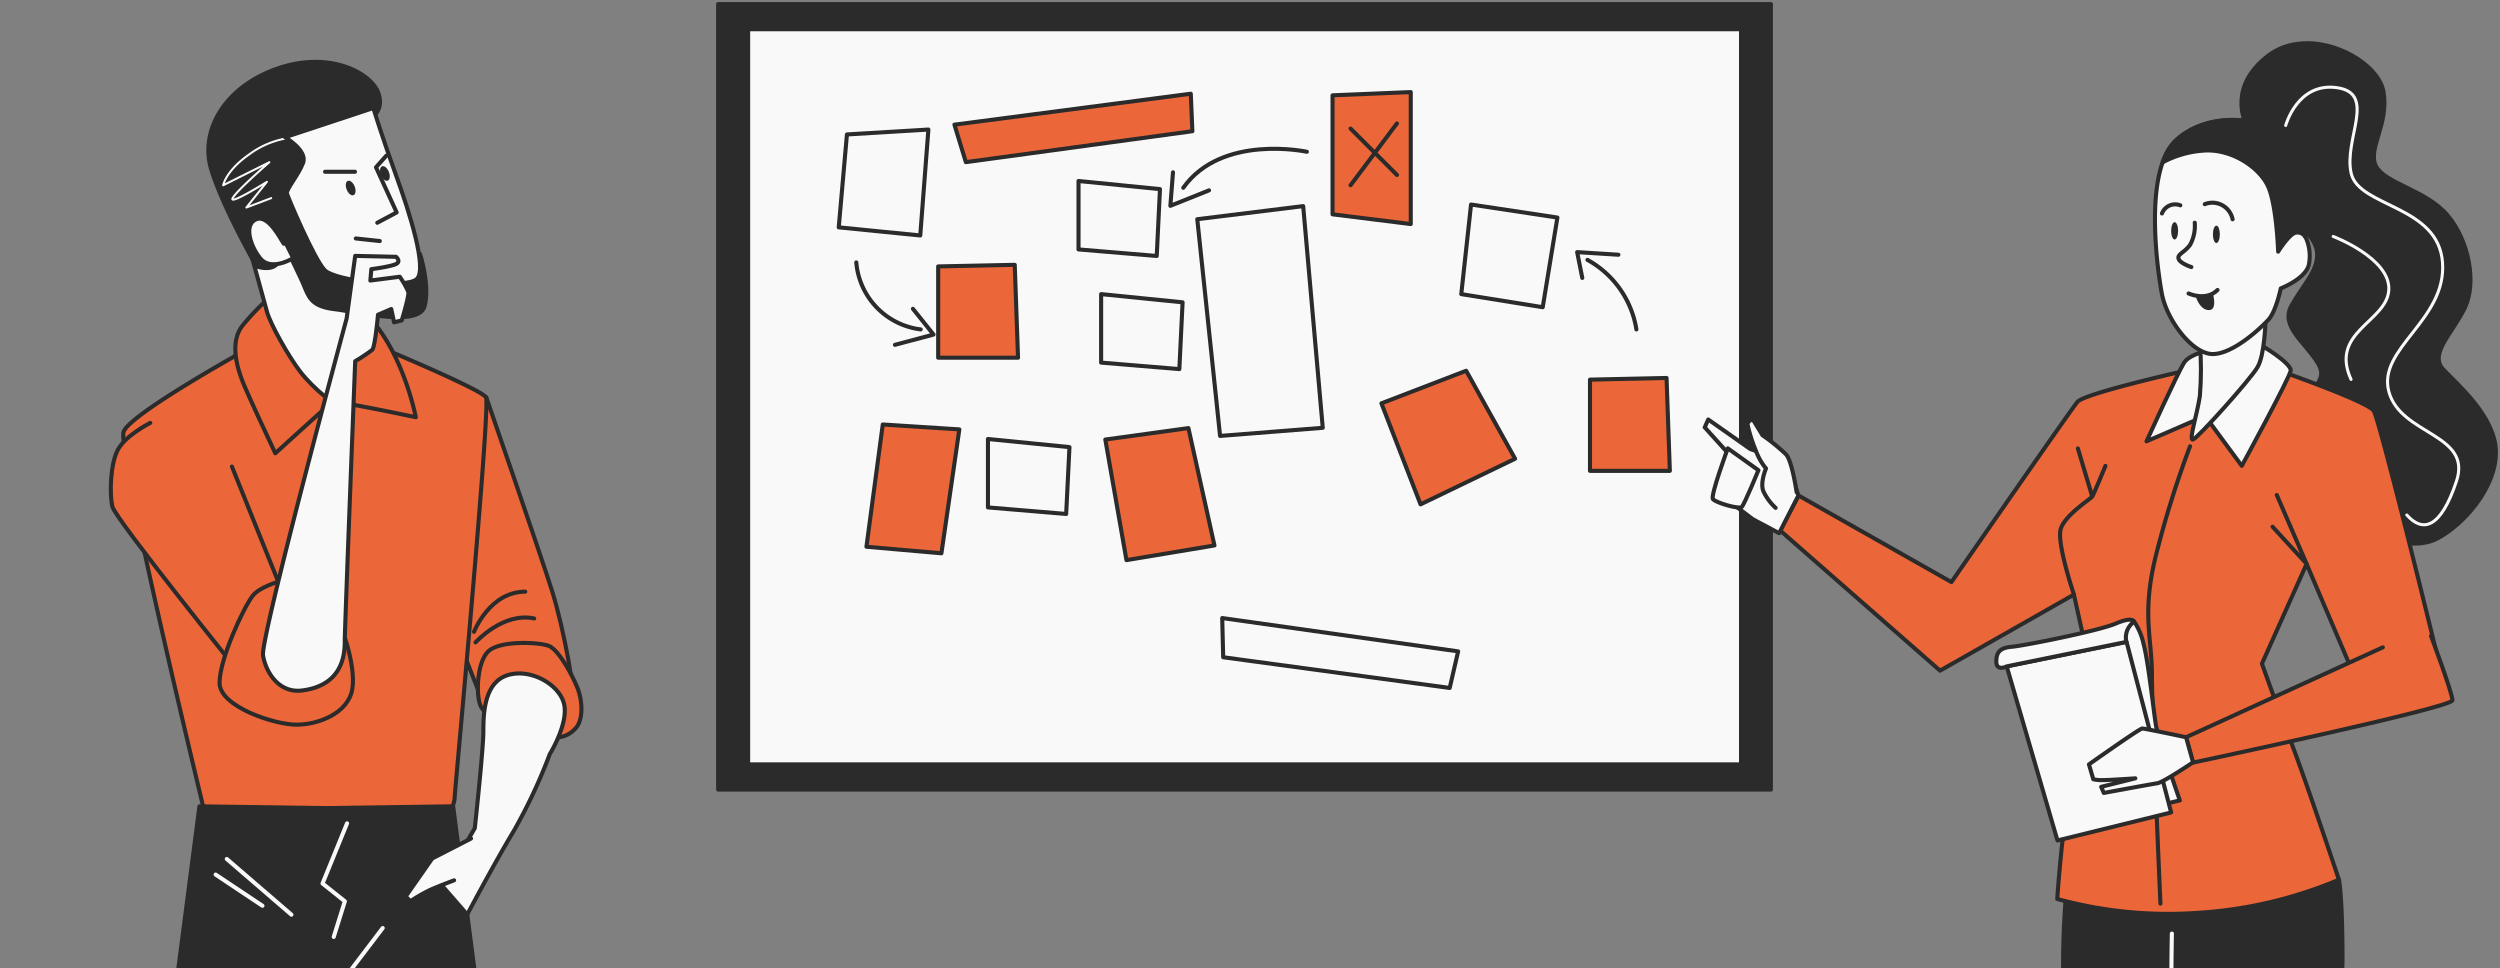 <?xml version="1.0" encoding="UTF-8"?> <svg xmlns="http://www.w3.org/2000/svg" width="612" height="237" fill="none"><rect width="100%" height="100%" fill="#808080" stroke="none"/><path d="M433.511 1H175.803v192.289h257.708V1z" fill="#2B2B2B" stroke="#2B2B2B" stroke-linecap="round" stroke-linejoin="round"></path><path d="M426.207 7.153H183.14v179.969h243.067V7.153z" fill="#F9F9F9" stroke="#2B2B2B" stroke-linecap="round" stroke-linejoin="round"></path><path d="m207.329 32.913-2.006 22.74 19.955 1.99 1.991-25.927-19.94 1.197zM269.557 72v16.767l19.147 1.587.793-16.347L269.557 72zM264.021 44.309v16.75l19.146 1.603.794-16.362-19.94-1.991zM241.85 107.465v16.751l19.146 1.602.809-16.362-19.955-1.991z" fill="#F9F9F9" stroke="#2B2B2B" stroke-linecap="round" stroke-linejoin="round"></path><path d="m233.645 30.519 57.858-7.575.39 9.176-55.449 7.575-2.799-9.176z" fill="#EB673A" stroke="#2B2B2B" stroke-linecap="round" stroke-linejoin="round"></path><path d="m299.199 151.3 57.754 8.158-2.066 8.952-55.449-7.514-.239-9.596z" fill="#F9F9F9" stroke="#2B2B2B" stroke-linecap="round" stroke-linejoin="round"></path><path d="M229.665 65.218v22.35h19.551l-.809-22.739-18.742.39zM389.229 92.932v22.335h19.55l-.808-22.74-18.742.405zM326.206 23.335v29.132l19.146 2.38V22.542l-19.146.793z" fill="#EB673A" stroke="#2B2B2B" stroke-linecap="round" stroke-linejoin="round"></path><path d="m381.252 53.258-21.138-3.189L357.719 72l19.94 3.204 3.593-21.946z" fill="#F9F9F9" stroke="#2B2B2B" stroke-linecap="round" stroke-linejoin="round"></path><path d="m338.169 98.738 9.581 24.73 23.144-11.167-11.976-21.542-20.749 7.979z" fill="#EB673A" stroke="#2B2B2B" stroke-linecap="round" stroke-linejoin="round"></path><path d="m293.092 53.662 5.584 53.054 25.135-1.991-4.791-54.267-25.928 3.204z" fill="#F9F9F9" stroke="#2B2B2B" stroke-linecap="round" stroke-linejoin="round"></path><path d="m216.102 103.918-3.997 29.925 18.354 1.602 4.386-30.329-18.743-1.198zM290.923 104.8l-20.344 2.799 5.179 29.521 21.542-3.593-6.377-28.727z" fill="#EB673A" stroke="#2B2B2B" stroke-linecap="round" stroke-linejoin="round"></path><path d="M400.591 80.642a23.697 23.697 0 0 0-11.976-17.021" stroke="#2B2B2B" stroke-linecap="round" stroke-linejoin="round"></path><path d="m387.344 68.035-1.258-6.317 10.09.644M341.968 30.221l-11.347 15.12M330.621 31.48l11.347 11.346M209.621 64.247a18.037 18.037 0 0 0 15.763 16.392" stroke="#2B2B2B" stroke-linecap="round" stroke-linejoin="round"></path><path d="m223.482 75.597 5.045 6.303-9.446 2.514M319.918 37.153s-20.808-4.49-30.254 8.818" stroke="#2B2B2B" stroke-linecap="round" stroke-linejoin="round"></path><path d="m287.15 42.182-.644 8.203 9.461-3.787" stroke="#2B2B2B" stroke-linecap="round" stroke-linejoin="round"></path><path d="M505.972 217.258s-2.35 18.622.434 46.032c2.784 27.41 6.632 62.32 6.632 86.512 0 24.191-3.204 49.041-4.057 56.96a58.338 58.338 0 0 1-2.141 11.572s7.276 2.994 14.132 4.925c6.856 1.932 20.119 2.994 20.119 2.994s1.497-16.916 1.497-46.676-2.14-54.82-2.14-54.82 7.066 42.605 9.206 64.027a225.142 225.142 0 0 1 .434 39.401s.644 2.35 13.922 1.706a70.647 70.647 0 0 0 22.276-4.491s-6.138-43.682-6.647-62.125c-.509-18.443-8.129-37.051-13.473-49.401-5.344-12.35-6.212-16.707-4.491-23.548 1.722-6.841 11.766-40.045 11.766-55.464 0-15.419-.853-19.461-.853-19.461s-2.14-3.218-28.263-4.071c-26.123-.854-38.353 5.928-38.353 5.928z" fill="#2B2B2B" stroke="#2B2B2B" stroke-linecap="round" stroke-linejoin="round"></path><path d="M531.675 228.547s-.854 41.107 1.706 62.964a191.105 191.105 0 0 0 4.027 22.904" stroke="#F9F9F9" stroke-linecap="round" stroke-linejoin="round"></path><path d="M549.698 30.042s-4.491-8.832 5.629-16.467c10.119-7.634 26.736.809 28.143 8.848 1.407 8.039-4.027 14.071-1.811 18.293 2.216 4.221 12.26 5.823 17.485 11.976 5.224 6.153 7.23 16.467 4.221 22.71-3.009 6.242-8.847 11.257-5.224 15.074C601.764 94.293 611 102.138 611 110.775c0 8.638-7.844 17.68-14.476 21.108-6.632 3.428-18.682-1.212-24.925-4.626-6.242-3.413-11.452-13.473-9.641-22.919 1.812-9.446 8.638-10.24 5.435-15.464-3.204-5.224-9.252-8.982-6.438-14.071 2.815-5.09 6.827-8.848 6.228-13.264-.599-4.416-6.826-8.233-6.826-8.233s-6.842-15.285-8.249-18.294c-1.407-3.009-2.41-4.97-2.41-4.97z" fill="#2B2B2B" stroke="#2B2B2B" stroke-linecap="round" stroke-linejoin="round"></path><path d="M559.535 30.712s2.904-10.688 12.635-9.236c9.73 1.452 1.497 12.634 3.398 20.958 1.901 8.323 21.392 7.784 22.365 21.886.973 14.102-16.048 20.958-13.129 31.601 2.92 10.644 20.419 10.21 16.542 21.872-3.877 11.661-8.278 12.649-12.155 8.278" stroke="#F9F9F9" stroke-width=".75" stroke-linecap="round" stroke-linejoin="round"></path><path d="M571.166 57.885s14.101 5.345 13.607 13.129c-.494 7.784-14.581 10.21-9.236 21.871" stroke="#F9F9F9" stroke-width=".75" stroke-linecap="round" stroke-linejoin="round"></path><path d="M540.88 89.414s-30.404 6.631-32.335 8.982c-1.931 2.35-30.838 44.101-30.838 44.101L440.282 121.3l-4.491 8.577 39.132 34.297 32.769-18.623 3.847 17.335s-5.988 36.407-6.841 44.76c-.853 8.354-1.078 12.426-1.078 12.426a102.89 102.89 0 0 0 33.832 3.428 105.609 105.609 0 0 0 35.12-8.144s-8.354-25.06-11.782-33.832c-3.428-8.773-7.066-19.057-7.066-19.057l10.929-24.416 13.473 31.587 19.071-6.857s-14.61-59.879-16.107-62.2c-1.497-2.32-23.773-10.075-23.773-10.075l-16.437-1.092z" fill="#EB673A" stroke="#2B2B2B" stroke-linecap="round" stroke-linejoin="round"></path><path d="m512.184 121.54-3.518-11.752M536.121 109.262a245.29 245.29 0 0 0-8.293 26.467c-3.623 14.506-1.033 20.209-1.033 29.535 0 9.327 2.081 55.943 2.081 55.943M507.695 145.521s-4.282-12.635-3.219-16.063c1.063-3.428 7.291-7.275 7.71-7.919.419-.644 3.218-7.485 3.218-7.485M557.361 121.182l7.29 16.841-8.323-9.072" stroke="#2B2B2B" stroke-linecap="round" stroke-linejoin="round"></path><path d="M542.379 85.342s-6.213 1.078-7.71 3.428c-1.497 2.35-9.206 19.266-9.206 19.266l14.341-6.197 8.982 12.2s11.781-21.632 11.976-23.338c.195-1.707-7.275-6.422-7.919-6.422-.644 0-10.464 1.063-10.464 1.063z" fill="#F9F9F9" stroke="#2B2B2B" stroke-linecap="round" stroke-linejoin="round"></path><path d="M538.53 84.054c.346 4.28.346 8.58 0 12.86-.644 4.491-2.785 10.913-1.722 10.703 1.063-.209 14.132-14.775 15.854-17.77 1.721-2.993 1.916-10.927 1.916-10.927s-10.479 6.212-16.048 5.134z" fill="#F9F9F9" stroke="#2B2B2B" stroke-linecap="round" stroke-linejoin="round"></path><path d="M564.368 57.975s1.407-18.488-4.221-23.952c-5.629-5.464-19.297-7.036-27.336.195-8.039 7.23-4.82 30.958-3.607 37.59 1.212 6.631 7.634 15.06 12.664 14.864 5.03-.194 11.647-6.437 13.473-8.442 1.826-2.007 2.994-7.635 2.994-7.635s5.838-2.216 6.841-5.629a10.94 10.94 0 0 0-.808-6.99z" fill="#F9F9F9" stroke="#2B2B2B" stroke-linecap="round" stroke-linejoin="round"></path><path d="M537.274 54.52a9.663 9.663 0 0 1-1.123 5.388c-1.422 1.977-3.129 2.26-2.844 3.399.284 1.137 3.128 2.066 3.128 2.066" stroke="#2B2B2B" stroke-linecap="round" stroke-linejoin="round"></path><path d="M537.573 72.754s.988 3.158 3.158 3.158c2.171 0 .988-3.952.988-3.952a11.208 11.208 0 0 1-4.146.794z" fill="#2B2B2B"></path><path d="M535.764 71.842s4.251 1.976 7.08-.853" stroke="#2B2B2B" stroke-linecap="round" stroke-linejoin="round"></path><path d="M532.347 58.633c.472 0 .854-.951.854-2.125s-.382-2.126-.854-2.126c-.471 0-.853.952-.853 2.126s.382 2.125.853 2.125zM543.412 57.364c0 1.183-.374 2.126-.838 2.126-.464 0-.853-.943-.853-2.126 0-1.183.374-2.126.853-2.126s.838.958.838 2.126z" fill="#2B2B2B"></path><path d="M529.249 52.257a3.454 3.454 0 0 1 3.155-2.227c.456-.01.911.07 1.336.236M539.728 49.981a5.042 5.042 0 0 1 6.811 3.698" stroke="#2B2B2B" stroke-linecap="round" stroke-linejoin="round"></path><path d="M560.149 34.069c-5.629-5.435-19.297-7.036-27.335.194a13.376 13.376 0 0 0-3.369 5.464 24.612 24.612 0 0 1 9.806-2.844c7.036-.614 14.071 4.221 16.077 8.982 2.006 4.76 2.366 15.733 2.366 15.733s2.619-4.221 4.221-4.625a2.202 2.202 0 0 1 2.41 1.003s1.452-18.488-4.176-23.907z" fill="#2B2B2B" stroke="#2B2B2B" stroke-linecap="round" stroke-linejoin="round"></path><path d="m583.32 158.469-48.173 22.005 1.707 6.213s63.502-13.473 63.502-15.254c0-1.782-5.239-15.749-5.239-15.749" fill="#EB673A"></path><path d="m583.32 158.469-48.173 22.005 1.707 6.213s63.502-13.473 63.502-15.254c0-1.782-5.239-15.749-5.239-15.749" stroke="#2B2B2B" stroke-linecap="round" stroke-linejoin="round"></path><path d="M522.469 152.198a15.987 15.987 0 0 1 2.276 5.449c1.123 4.072 2.485 16.542 2.994 19.716.509 3.173 5.883 18.578 5.883 18.578l-3.847.913-13.383-39.671s1.781-6.347 6.077-4.985z" fill="#F9F9F9" stroke="#2B2B2B" stroke-linecap="round" stroke-linejoin="round"></path><path d="m491.244 163.126 12.425 42.62 27.829-6.856-10.913-41.752-29.341 5.988z" fill="#F9F9F9" stroke="#2B2B2B" stroke-linecap="round" stroke-linejoin="round"></path><path d="M491.242 163.128s-2.545 1.317-2.545-1.183 1.137-3.398 3.862-3.623c2.725-.224 21.078-3.847 25.374-5.673 4.297-1.827 4.491-.45 4.491-.45a4.727 4.727 0 0 0-1.701 2.181 4.722 4.722 0 0 0-.185 2.76l-29.296 5.988zM535.148 180.476s-10.075-2.141-10.719-2.141c-.643 0-13.054 8.787-13.054 8.787l1.063 3.638a8.793 8.793 0 0 0 2.366.209c1.706 0 7.919-.434 7.919-.434l-8.354 2.081.644 1.497s11.557-2.141 13.069-2.365c1.512-.225 8.772-5.135 8.772-5.135l-1.706-6.137zM437.664 113.186l-9.207-3.264-10.284-7.23-.854 1.931 8.234 9.116-3.518 8.009 7.066 5.36 6.422 3.413 4.715-9.207-2.574-8.128z" fill="#F9F9F9" stroke="#2B2B2B" stroke-linecap="round" stroke-linejoin="round"></path><path d="M439.804 120.461s-1.063-7.485-2.56-9.207a47.817 47.817 0 0 0-5.793-4.715l-2.351-3.848s-1.287.21-1.287 1.288a37.971 37.971 0 0 0 2.141 6.632 14.227 14.227 0 0 0 2.365 4.071s-1.497 3.428-.644 5.569a13.19 13.19 0 0 0 2.994 4.072" fill="#F9F9F9"></path><path d="M439.804 120.461s-1.063-7.485-2.56-9.207a47.817 47.817 0 0 0-5.793-4.715l-2.351-3.848s-1.287.21-1.287 1.288a37.971 37.971 0 0 0 2.141 6.632 14.227 14.227 0 0 0 2.365 4.071s-1.497 3.428-.644 5.569a13.19 13.19 0 0 0 2.994 4.072" stroke="#2B2B2B" stroke-linecap="round" stroke-linejoin="round"></path><path d="M422.963 109.757s-4.281 11.557-3.638 12.425c.644.868 6.422 2.56 7.066 1.916.644-.644 4.072-8.982 4.072-8.982l-7.5-5.359z" fill="#F9F9F9" stroke="#2B2B2B" stroke-linecap="round" stroke-linejoin="round"></path><path d="M119.033 97.254s13.009 37.635 16.033 47.156c3.024 9.521 5.988 26.257 5.329 28.817-.658 2.56-13.009-10-18.113-8.129-5.105 1.872-4.641 5.345-4.641 5.345l-5.838-14.88 7.23-58.308z" fill="#EB673A" stroke="#2B2B2B" stroke-linecap="round" stroke-linejoin="round"></path><path d="M116.411 157.252s6.722-7.485 14.357-5.853M116.041 154.662s3.817-9.821 12.545-9.821" stroke="#2B2B2B" stroke-linecap="round" stroke-linejoin="round"></path><path d="M123.911 177.869s-5.12-2.56-6.273-5.105c-1.153-2.545-.943-10.928 2.081-13.473s12.32-2.096 14.641-1.168c2.32.929 5.568 6.737 6.976 10.225 1.407 3.488 1.392 8.129-.479 9.985a6.395 6.395 0 0 1-5.988 2.096c-2.111-.464-10.958-2.56-10.958-2.56zM61.875 84.708s-29.94 16.467-31.601 20.958c-1.662 4.491 19.46 91.766 19.46 91.766a5.088 5.088 0 0 0 4.642 3.248c3.488 0 52.978-.928 54.595-1.392 1.617-.464 2.335-2.994 2.335-4.177 0-1.182 8.818-95.493 7.665-97.813-1.153-2.32-37.11-16.962-37.11-16.962l-12.785.465-7.2 3.907z" fill="#EB673A" stroke="#2B2B2B" stroke-linecap="round" stroke-linejoin="round"></path><path d="M66.758 72.164a57.531 57.531 0 0 0-7.485 7.665c-2.994 3.952-1.393 9.985.464 14.401 1.856 4.416 7.664 16.736 7.664 16.736s13.249-12.08 13.952-12.544c.704-.465 20.434 3.712 20.434 3.712s-2.32-12.32-9.056-21.602c-6.737-9.28-14.177-11.392-17.186-11.616-3.009-.225-8.787 3.248-8.787 3.248z" fill="#EB673A" stroke="#2B2B2B" stroke-linecap="round" stroke-linejoin="round"></path><path d="M61.637 62.867s2.994 10.689 3.728 13.473c.733 2.785 5.105 10.689 8.129 14.64 3.023 3.953 9.76 9.761 10.224 7.665.464-2.095 4.64-33.682 2.545-38.562-2.096-4.88-19.97-19.057-24.386-16.467s-.24 19.251-.24 19.251z" fill="#F9F9F9" stroke="#2B2B2B" stroke-linecap="round" stroke-linejoin="round"></path><path d="M102.818 62.18s-2.544 5.104-11.84 1.392c-9.297-3.713-13.25-9.057-14.402-12.545L74.6 45.039c1.871-2.216 4.491-4.581 4.297-6.542a7.216 7.216 0 0 0-1.393-3.488l13.01-5.988s3.712-1.617 2.095-6.273c-1.617-4.655-11.617-10.479-24.626-5.988-13.009 4.491-19.056 15.21-16.332 24.506 2.725 9.297 11.153 23.952 11.153 23.952s3.248 1.168 4.88-.464c1.632-1.632-.464-7.889-.464-7.889l.733-.599c1.497 3.204 5.15 10.614 6.243 13.144 1.392 3.248 1.856 5.569 7.665 6.272 5.808.704 20.673 4.416 22.065-.703 1.392-5.12-1.108-12.8-1.108-12.8z" fill="#2B2B2B" stroke="#2B2B2B" stroke-linecap="round" stroke-linejoin="round"></path><path d="M71.386 33.678a21.707 21.707 0 0 0-10.48 4.191c-5.643 3.967-6.272 7.485-6.272 7.485l11.303-5.644s-7.964 6.901-8.982 8.788c-1.018 1.886 8.383-3.982 8.383-3.982l-5.03 6.287 6.078-2.305" stroke="#F9F9F9" stroke-width=".5" stroke-linecap="round" stroke-linejoin="round"></path><path d="M69.78 33.6s5.57 3.248 4.416 6.272c-1.152 3.024-4.191 6.497-3.952 7.485.24.988 6.737 16.272 9.282 18.817C82.07 68.72 99.51 70.83 102.07 68.27c2.559-2.56-1.857-16.377-5.12-25.36-3.264-8.981-5.569-16.466-5.569-16.466L69.78 33.599z" fill="#F9F9F9" stroke="#2B2B2B" stroke-linecap="round" stroke-linejoin="round"></path><path d="m94.572 38.109-2.53 2.844 5.06 11.048-4.746 2.53" stroke="#2B2B2B" stroke-linecap="round" stroke-linejoin="round"></path><path d="M86.816 45.637c.389.973.254 1.931-.285 2.14-.539.21-1.272-.404-1.661-1.361-.39-.959-.255-1.932.284-2.141.539-.21 1.288.404 1.662 1.362zM95.186 42.091c.39.958.27 1.916-.27 2.126-.538.21-1.287-.39-1.676-1.362-.39-.973-.255-1.917.284-2.141.54-.225 1.288.404 1.662 1.377z" fill="#2B2B2B"></path><path d="m87.103 58.377 5.868.629M86.894 42.045h-7.32" stroke="#2B2B2B" stroke-linecap="round" stroke-linejoin="round"></path><path d="M69.47 59.662c-.689-.928-3.713-7.2-6.736-5.988-3.024 1.213-1.617 6.273.928 9.521 2.545 3.249 7.68.225 7.68.225" fill="#F9F9F9"></path><path d="M69.47 59.662c-.689-.928-3.713-7.2-6.736-5.988-3.024 1.213-1.617 6.273.928 9.521 2.545 3.249 7.68.225 7.68.225" stroke="#2B2B2B" stroke-linecap="round" stroke-linejoin="round"></path><path d="M36.79 103.526s-5.988 2.994-7.904 6.512c-1.916 3.518-2.08 10.913-1.392 13.937.689 3.024 31.602 41.347 31.602 41.347l13.009-13.009-15.33-38.098" fill="#EB673A"></path><path d="M36.79 103.526s-5.988 2.994-7.904 6.512c-1.916 3.518-2.08 10.913-1.392 13.937.689 3.024 31.602 41.347 31.602 41.347l13.009-13.009-15.33-38.098" stroke="#2B2B2B" stroke-linecap="round" stroke-linejoin="round"></path><path d="M73.492 140.937s-9.296 1.856-11.617 4.88c-2.32 3.024-8.128 15.554-8.128 21.362 0 5.808 13.473 10.225 18.817 10.225 5.344 0 12.77-2.785 13.698-8.833.928-6.048-2.994-16.467-4.177-18.113-1.183-1.647-8.593-9.521-8.593-9.521z" fill="#EB673A" stroke="#2B2B2B" stroke-linecap="round" stroke-linejoin="round"></path><path d="m84.855 77.972 2.096-15.329 9.985.225s1.167.928.24 1.631c-.929.704-6.273 1.393-6.273 1.393l-.24 2.784 7.2-.928a22.684 22.684 0 0 1 2.097 3.713c.239.928-1.617 6.976-1.617 6.976l-1.871.464-.689-3.249-3.249 1.392s-.703 7.904-1.407 8.593a40.4 40.4 0 0 1-4.176 2.784s-2.56 65.749-2.56 68.773c0 8.128-4.88 11.152-10.48 11.841-5.598.688-8.831-4.401-9.52-8.593-.689-4.192 20.464-82.47 20.464-82.47z" fill="#F9F9F9" stroke="#2B2B2B" stroke-linecap="round" stroke-linejoin="round"></path><path d="M135.155 365.592c-.225-10-7.395-25.33-7.395-26.033 0-.704-10.315-92.23-10.315-92.23l-6.512-49.94-31.048.434-31.062-.434-6.497 49.94s-10.314 91.541-10.314 92.23c0 .688-7.186 16.033-7.485 26.033-.3 9.999-2.545 54.356-2.545 54.356l11.661 3.488s20.853-71.557 24.207-85.329c3.353-13.773 9.865-47.156 12.335-59.701 2.47-12.544 9.192-32.754 9.192-32.754l.568-.135.554.135s6.737 20.21 9.192 32.754c2.455 12.545 8.982 46.003 12.335 59.701 3.353 13.697 24.222 85.329 24.222 85.329l11.661-3.488s-2.53-44.371-2.754-54.356z" fill="#2B2B2B" stroke="#2B2B2B" stroke-linecap="round" stroke-linejoin="round"></path><path d="M93.688 227.18 83.33 240.818M55.515 210.278l15.824 13.637M52.79 214.098l11.453 7.635M84.96 201.549l-6.003 14.731 5.464 4.356-2.725 8.727" stroke="#F9F9F9" stroke-linecap="round" stroke-linejoin="round"></path><path d="M134.585 184.605s4.656-7.485 3.488-12.305c-1.167-4.821-8.353-8.833-13.937-6.976-5.583 1.856-5.808 9.296-5.808 13.712s-2.096 23.698-2.096 23.698l-8.128 13.937 6.272 7.2s6.512-12.32 11.392-20.449a131.371 131.371 0 0 0 8.817-18.817z" fill="#F9F9F9" stroke="#2B2B2B" stroke-linecap="round" stroke-linejoin="round"></path><path d="m115.304 205.277-9.491 4.88-6.497 9.296 1.153 1.168a40.309 40.309 0 0 1 4.88-2.8c2.096-.928 5.808-2.32 5.808-2.32" fill="#F9F9F9"></path><path d="m115.304 205.277-9.491 4.88-6.497 9.296 1.153 1.168a40.309 40.309 0 0 1 4.88-2.8c2.096-.928 5.808-2.32 5.808-2.32" stroke="#2B2B2B" stroke-linecap="round" stroke-linejoin="round"></path></svg> 
